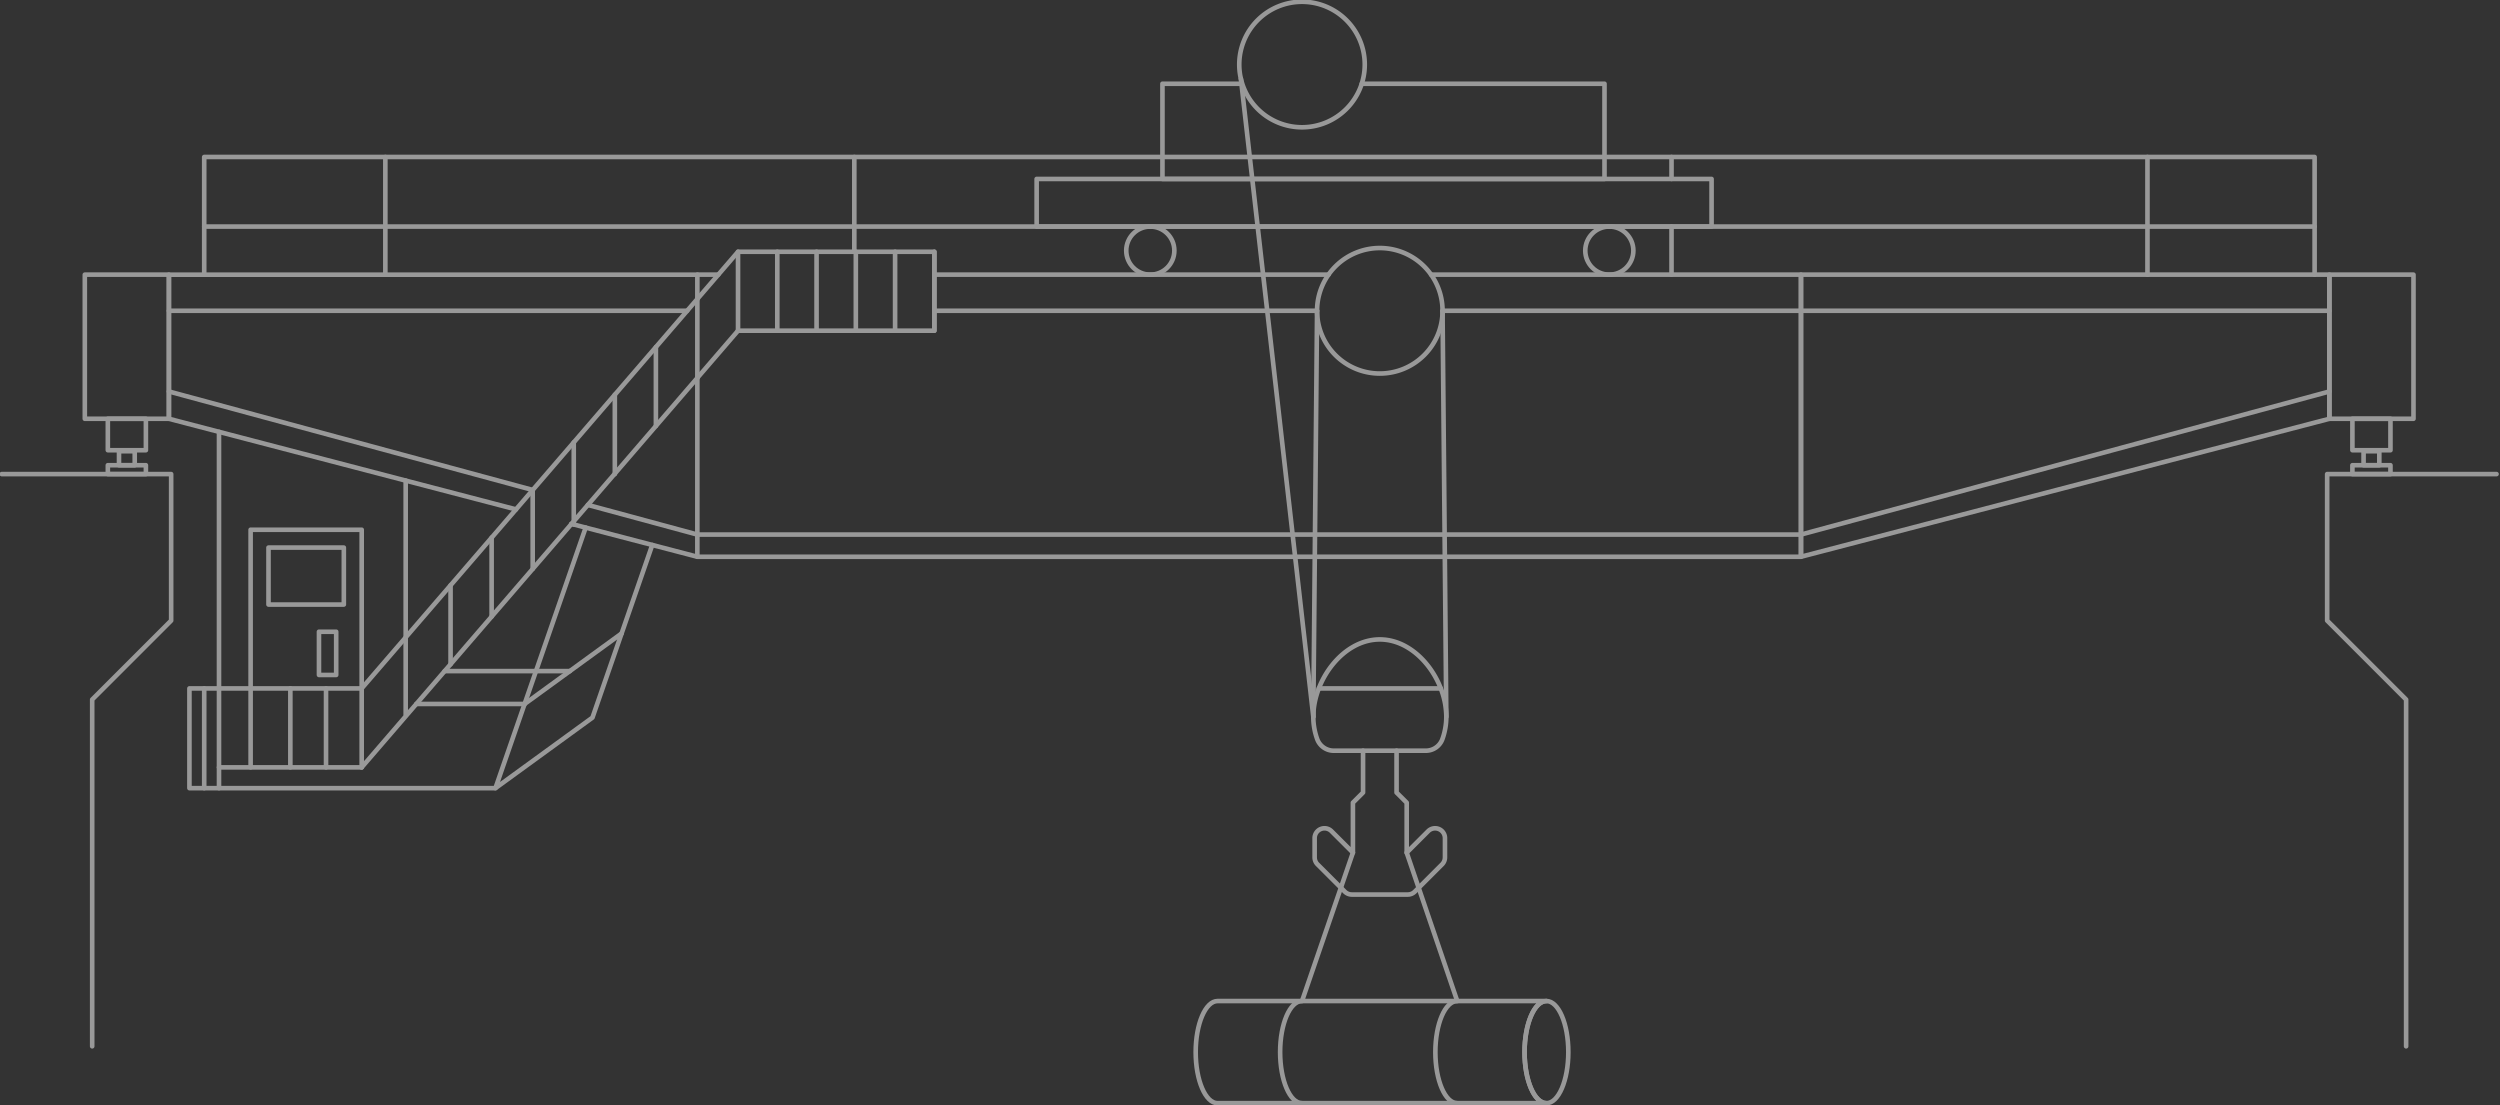 <svg xmlns="http://www.w3.org/2000/svg" xmlns:xlink="http://www.w3.org/1999/xlink" width="543" height="240" viewBox="0 0 543 240">
  <rect x="0" y="0" width="543" height="240" fill="#333333" stroke="none"/>
  <defs>
    <clipPath id="clip-path">
      <rect id="長方形_2025" data-name="長方形 2025" width="543" height="240" transform="translate(368.998 1211)" fill="none" stroke="#707070" stroke-width="1"/>
    </clipPath>
    <clipPath id="clip-path-2">
      <rect id="長方形_1905" data-name="長方形 1905" width="542.632" height="240" fill="none" stroke="#fff" stroke-width="1"/>
    </clipPath>
  </defs>
  <g id="マスクグループ_19" data-name="マスクグループ 19" transform="translate(-368.998 -1211)" clip-path="url(#clip-path)">
    <g id="グループ_1752" data-name="グループ 1752" transform="translate(368.998 1211)" opacity="0.5">
      <g id="グループ_1747" data-name="グループ 1747">
        <g id="グループ_1746" data-name="グループ 1746" clip-path="url(#clip-path-2)">
          <path id="パス_1200" data-name="パス 1200" d="M.5,132.681H37.286V164.5l-17.15,17.15v75.312" transform="translate(-0.112 -29.707)" fill="none" stroke="#fff" stroke-linecap="round" stroke-linejoin="round" stroke-width="1"/>
        </g>
      </g>
      <rect id="長方形_1906" data-name="長方形 1906" width="8.266" height="1.929" transform="translate(23.422 101.045)" fill="none" stroke="#fff" stroke-linecap="round" stroke-linejoin="round" stroke-width="1"/>
      <rect id="長方形_1907" data-name="長方形 1907" width="8.266" height="6.827" transform="translate(23.422 90.958)" fill="none" stroke="#fff" stroke-linecap="round" stroke-linejoin="round" stroke-width="1"/>
      <rect id="長方形_1908" data-name="長方形 1908" width="18.266" height="31.302" transform="translate(18.422 59.657)" fill="none" stroke="#fff" stroke-linecap="round" stroke-linejoin="round" stroke-width="1"/>
      <line id="線_345" data-name="線 345" x2="85.609" transform="translate(202.943 59.657)" fill="none" stroke="#fff" stroke-linecap="round" stroke-linejoin="round" stroke-width="1"/>
      <line id="線_346" data-name="線 346" x2="4.552" transform="translate(151.461 59.657)" fill="none" stroke="#fff" stroke-linecap="round" stroke-linejoin="round" stroke-width="1"/>
      <path id="パス_1201" data-name="パス 1201" d="M354.53,76.868h80.337v61.269H195.156" transform="translate(-43.695 -17.211)" fill="none" stroke="#fff" stroke-linecap="round" stroke-linejoin="round" stroke-width="1"/>
      <rect id="長方形_1909" data-name="長方形 1909" width="3.415" height="3.044" transform="translate(25.848 98.001)" fill="none" stroke="#fff" stroke-linecap="round" stroke-linejoin="round" stroke-width="1"/>
      <line id="線_347" data-name="線 347" x2="77.848" transform="translate(313.323 67.503)" fill="none" stroke="#fff" stroke-linecap="round" stroke-linejoin="round" stroke-width="1"/>
      <line id="線_348" data-name="線 348" x2="83.122" transform="translate(202.943 67.503)" fill="none" stroke="#fff" stroke-linecap="round" stroke-linejoin="round" stroke-width="1"/>
      <line id="線_349" data-name="線 349" x2="239.71" transform="translate(151.461 116.107)" fill="none" stroke="#fff" stroke-linecap="round" stroke-linejoin="round" stroke-width="1"/>
      <line id="線_350" data-name="線 350" x1="79.013" y1="21.395" transform="translate(36.688 85.029)" fill="none" stroke="#fff" stroke-linecap="round" stroke-linejoin="round" stroke-width="1"/>
      <line id="線_351" data-name="線 351" x1="23.776" y1="6.438" transform="translate(127.685 109.669)" fill="none" stroke="#fff" stroke-linecap="round" stroke-linejoin="round" stroke-width="1"/>
      <line id="線_352" data-name="線 352" x1="112.563" transform="translate(36.688 67.503)" fill="none" stroke="#fff" stroke-linecap="round" stroke-linejoin="round" stroke-width="1"/>
      <g id="グループ_1749" data-name="グループ 1749">
        <g id="グループ_1748" data-name="グループ 1748" clip-path="url(#clip-path-2)">
          <path id="パス_1202" data-name="パス 1202" d="M688.064,132.681H651.278V164.5l17.15,17.15v75.312" transform="translate(-145.82 -29.707)" fill="none" stroke="#fff" stroke-linecap="round" stroke-linejoin="round" stroke-width="1"/>
        </g>
      </g>
      <rect id="長方形_1911" data-name="長方形 1911" width="8.266" height="1.929" transform="translate(510.943 101.045)" fill="none" stroke="#fff" stroke-linecap="round" stroke-linejoin="round" stroke-width="1"/>
      <rect id="長方形_1912" data-name="長方形 1912" width="8.266" height="6.827" transform="translate(510.943 90.958)" fill="none" stroke="#fff" stroke-linecap="round" stroke-linejoin="round" stroke-width="1"/>
      <rect id="長方形_1913" data-name="長方形 1913" width="18.266" height="31.302" transform="translate(505.943 59.657)" fill="none" stroke="#fff" stroke-linecap="round" stroke-linejoin="round" stroke-width="1"/>
      <path id="パス_1203" data-name="パス 1203" d="M618.793,76.868H504.02v61.269L618.793,108.17Z" transform="translate(-112.85 -17.211)" fill="none" stroke="#fff" stroke-linecap="round" stroke-linejoin="round" stroke-width="1"/>
      <rect id="長方形_1914" data-name="長方形 1914" width="3.415" height="3.044" transform="translate(513.369 98.001)" fill="none" stroke="#fff" stroke-linecap="round" stroke-linejoin="round" stroke-width="1"/>
      <line id="線_353" data-name="線 353" y1="31.077" x2="114.773" transform="translate(391.171 85.03)" fill="none" stroke="#fff" stroke-linecap="round" stroke-linejoin="round" stroke-width="1"/>
      <line id="線_354" data-name="線 354" x2="114.773" transform="translate(391.171 67.503)" fill="none" stroke="#fff" stroke-linecap="round" stroke-linejoin="round" stroke-width="1"/>
      <line id="線_355" data-name="線 355" y2="77.387" transform="translate(47.567 93.799)" fill="none" stroke="#fff" stroke-linecap="round" stroke-linejoin="round" stroke-width="1"/>
      <path id="パス_1204" data-name="パス 1204" d="M90.431,192.659H53.013v21.663H119.48" transform="translate(-11.87 -43.136)" fill="none" stroke="#fff" stroke-linecap="round" stroke-linejoin="round" stroke-width="1"/>
      <line id="線_356" data-name="線 356" y2="21.663" transform="translate(44.355 149.523)" fill="none" stroke="#fff" stroke-linecap="round" stroke-linejoin="round" stroke-width="1"/>
      <path id="パス_1205" data-name="パス 1205" d="M172.715,151.43l-12.989,37.493-21.071,15.322,19.6-56.589" transform="translate(-31.045 -33.06)" fill="none" stroke="#fff" stroke-linecap="round" stroke-linejoin="round" stroke-width="1"/>
      <line id="線_357" data-name="線 357" x1="21.071" y2="15.322" transform="translate(113.943 137.585)" fill="none" stroke="#fff" stroke-linecap="round" stroke-linejoin="round" stroke-width="1"/>
      <path id="パス_1206" data-name="パス 1206" d="M70.141,199.859V148.251H94.266v51.608" transform="translate(-15.705 -33.193)" fill="none" stroke="#fff" stroke-linecap="round" stroke-linejoin="round" stroke-width="1"/>
      <line id="線_358" data-name="線 358" x1="30.995" transform="translate(47.567 166.666)" fill="none" stroke="#fff" stroke-linecap="round" stroke-linejoin="round" stroke-width="1"/>
      <line id="線_359" data-name="線 359" y1="94.839" x2="81.737" transform="translate(78.562 71.827)" fill="none" stroke="#fff" stroke-linecap="round" stroke-linejoin="round" stroke-width="1"/>
      <path id="パス_1207" data-name="パス 1207" d="M182.964,87.6h42.644V70.46H182.964L101.226,165.3" transform="translate(-22.664 -15.776)" fill="none" stroke="#fff" stroke-linecap="round" stroke-linejoin="round" stroke-width="1"/>
      <rect id="長方形_1915" data-name="長方形 1915" width="16.364" height="12.367" transform="translate(58.317 118.938)" fill="none" stroke="#fff" stroke-linecap="round" stroke-linejoin="round" stroke-width="1"/>
      <rect id="長方形_1916" data-name="長方形 1916" width="3.739" height="9.384" transform="translate(69.281 137.214)" fill="none" stroke="#fff" stroke-linecap="round" stroke-linejoin="round" stroke-width="1"/>
      <line id="線_360" data-name="線 360" y2="50.783" transform="translate(88.115 104.387)" fill="none" stroke="#fff" stroke-linecap="round" stroke-linejoin="round" stroke-width="1"/>
      <line id="線_361" data-name="線 361" y2="17.143" transform="translate(63.064 149.523)" fill="none" stroke="#fff" stroke-linecap="round" stroke-linejoin="round" stroke-width="1"/>
      <line id="線_362" data-name="線 362" y2="17.143" transform="translate(70.813 149.523)" fill="none" stroke="#fff" stroke-linecap="round" stroke-linejoin="round" stroke-width="1"/>
      <line id="線_363" data-name="線 363" y2="17.143" transform="translate(97.863 127.128)" fill="none" stroke="#fff" stroke-linecap="round" stroke-linejoin="round" stroke-width="1"/>
      <line id="線_364" data-name="線 364" y2="17.143" transform="translate(106.782 116.779)" fill="none" stroke="#fff" stroke-linecap="round" stroke-linejoin="round" stroke-width="1"/>
      <line id="線_365" data-name="線 365" y2="17.149" transform="translate(115.702 106.424)" fill="none" stroke="#fff" stroke-linecap="round" stroke-linejoin="round" stroke-width="1"/>
      <line id="線_366" data-name="線 366" y2="17.838" transform="translate(124.621 96.081)" fill="none" stroke="#fff" stroke-linecap="round" stroke-linejoin="round" stroke-width="1"/>
      <line id="線_367" data-name="線 367" y2="17.242" transform="translate(133.541 85.731)" fill="none" stroke="#fff" stroke-linecap="round" stroke-linejoin="round" stroke-width="1"/>
      <line id="線_368" data-name="線 368" y2="17.143" transform="translate(142.46 75.382)" fill="none" stroke="#fff" stroke-linecap="round" stroke-linejoin="round" stroke-width="1"/>
      <line id="線_369" data-name="線 369" y2="17.143" transform="translate(151.461 64.939)" fill="none" stroke="#fff" stroke-linecap="round" stroke-linejoin="round" stroke-width="1"/>
      <line id="線_370" data-name="線 370" y2="17.143" transform="translate(160.299 54.684)" fill="none" stroke="#fff" stroke-linecap="round" stroke-linejoin="round" stroke-width="1"/>
      <line id="線_371" data-name="線 371" y2="17.143" transform="translate(168.828 54.684)" fill="none" stroke="#fff" stroke-linecap="round" stroke-linejoin="round" stroke-width="1"/>
      <line id="線_372" data-name="線 372" y2="17.143" transform="translate(177.357 54.684)" fill="none" stroke="#fff" stroke-linecap="round" stroke-linejoin="round" stroke-width="1"/>
      <line id="線_373" data-name="線 373" y2="17.143" transform="translate(185.886 54.684)" fill="none" stroke="#fff" stroke-linecap="round" stroke-linejoin="round" stroke-width="1"/>
      <line id="線_374" data-name="線 374" y2="17.143" transform="translate(194.414 54.684)" fill="none" stroke="#fff" stroke-linecap="round" stroke-linejoin="round" stroke-width="1"/>
      <line id="線_375" data-name="線 375" y2="17.143" transform="translate(202.943 54.684)" fill="none" stroke="#fff" stroke-linecap="round" stroke-linejoin="round" stroke-width="1"/>
      <line id="線_376" data-name="線 376" x2="23.523" transform="translate(90.42 152.907)" fill="none" stroke="#fff" stroke-linecap="round" stroke-linejoin="round" stroke-width="1"/>
      <line id="線_377" data-name="線 377" x2="27.19" transform="translate(96.576 145.764)" fill="none" stroke="#fff" stroke-linecap="round" stroke-linejoin="round" stroke-width="1"/>
      <path id="パス_1208" data-name="パス 1208" d="M57.151,69.494V43.936h458.38V69.494" transform="translate(-12.796 -9.837)" fill="none" stroke="#fff" stroke-linecap="round" stroke-linejoin="round" stroke-width="1"/>
      <line id="線_378" data-name="線 378" y1="25.559" transform="translate(83.696 34.099)" fill="none" stroke="#fff" stroke-linecap="round" stroke-linejoin="round" stroke-width="1"/>
      <line id="線_379" data-name="線 379" y1="20.585" transform="translate(185.556 34.099)" fill="none" stroke="#fff" stroke-linecap="round" stroke-linejoin="round" stroke-width="1"/>
      <line id="線_380" data-name="線 380" y1="4.768" transform="translate(363.055 34.099)" fill="none" stroke="#fff" stroke-linecap="round" stroke-linejoin="round" stroke-width="1"/>
      <line id="線_381" data-name="線 381" y1="10.449" transform="translate(363.055 49.208)" fill="none" stroke="#fff" stroke-linecap="round" stroke-linejoin="round" stroke-width="1"/>
      <line id="線_382" data-name="線 382" y1="25.559" transform="translate(466.429 34.099)" fill="none" stroke="#fff" stroke-linecap="round" stroke-linejoin="round" stroke-width="1"/>
      <line id="線_383" data-name="線 383" x2="458.38" transform="translate(44.355 49.208)" fill="none" stroke="#fff" stroke-linecap="round" stroke-linejoin="round" stroke-width="1"/>
      <rect id="長方形_1917" data-name="長方形 1917" width="146.596" height="10.34" transform="translate(225.159 38.868)" fill="none" stroke="#fff" stroke-linecap="round" stroke-linejoin="round" stroke-width="1"/>
      <path id="パス_1209" data-name="パス 1209" d="M368.613,23.434h52.724V44.114H325.323V23.434h17.157" transform="translate(-72.839 -5.247)" fill="none" stroke="#fff" stroke-linecap="round" stroke-linejoin="round" stroke-width="1"/>
      <g id="グループ_1751" data-name="グループ 1751">
        <g id="グループ_1750" data-name="グループ 1750" clip-path="url(#clip-path-2)">
          <circle id="楕円形_62" data-name="楕円形 62" cx="5.225" cy="5.225" r="5.225" transform="translate(244.619 49.208)" fill="none" stroke="#fff" stroke-linecap="round" stroke-linejoin="round" stroke-width="1"/>
          <circle id="楕円形_63" data-name="楕円形 63" cx="5.225" cy="5.225" r="5.225" transform="translate(344.319 49.208)" fill="none" stroke="#fff" stroke-linecap="round" stroke-linejoin="round" stroke-width="1"/>
          <path id="パス_1210" data-name="パス 1210" d="M374.078,14.129A13.629,13.629,0,1,1,360.449.5,13.629,13.629,0,0,1,374.078,14.129Z" transform="translate(-77.653 -0.112)" fill="none" stroke="#fff" stroke-linecap="round" stroke-linejoin="round" stroke-width="1"/>
          <path id="パス_1211" data-name="パス 1211" d="M395.85,83.045a13.629,13.629,0,1,1-13.629-13.629A13.629,13.629,0,0,1,395.85,83.045Z" transform="translate(-82.527 -15.542)" fill="none" stroke="#fff" stroke-linecap="round" stroke-linejoin="round" stroke-width="1"/>
          <path id="パス_1212" data-name="パス 1212" d="M396.429,195.755c0-7.977-6.466-16.8-14.443-16.8s-14.443,8.821-14.443,16.8a14.285,14.285,0,0,0,.834,4.817,3.823,3.823,0,0,0,3.593,2.549H392a3.823,3.823,0,0,0,3.593-2.549A14.266,14.266,0,0,0,396.429,195.755Z" transform="translate(-82.292 -40.068)" fill="none" stroke="#fff" stroke-linecap="round" stroke-linejoin="round" stroke-width="1"/>
          <line id="線_384" data-name="線 384" x2="26.48" transform="translate(286.453 149.523)" fill="none" stroke="#fff" stroke-linecap="round" stroke-linejoin="round" stroke-width="1"/>
          <path id="パス_1213" data-name="パス 1213" d="M385.71,210.093v9.088l2.2,2.2v10.851l4.662-4.662a2.136,2.136,0,0,1,1.512-.626h0a2.139,2.139,0,0,1,2.139,2.139v4.186a2.142,2.142,0,0,1-.626,1.513l-5.926,5.926a2.138,2.138,0,0,1-1.512.626H375.983a2.139,2.139,0,0,1-1.513-.626l-5.926-5.926a2.139,2.139,0,0,1-.626-1.513v-4.186a2.139,2.139,0,0,1,3.652-1.513l4.662,4.662V221.379l2.2-2.2v-9.088" transform="translate(-82.377 -47.04)" fill="none" stroke="#fff" stroke-linecap="round" stroke-linejoin="round" stroke-width="1"/>
          <path id="パス_1214" data-name="パス 1214" d="M436.172,291.245c0,6.127-2.128,11.093-4.754,11.093s-4.754-4.966-4.754-11.093,2.129-11.093,4.754-11.093S436.172,285.118,436.172,291.245Z" transform="translate(-95.53 -62.726)" fill="none" stroke="#fff" stroke-linecap="round" stroke-linejoin="round" stroke-width="1"/>
          <path id="パス_1215" data-name="パス 1215" d="M410.811,302.338c-2.626,0-4.754-4.966-4.754-11.093s2.128-11.092,4.754-11.092H339.38c-2.626,0-4.754,4.966-4.754,11.092s2.129,11.093,4.754,11.093Z" transform="translate(-74.922 -62.726)" fill="none" stroke="#fff" stroke-linecap="round" stroke-linejoin="round" stroke-width="1"/>
          <path id="パス_1216" data-name="パス 1216" d="M363.01,293.038c-2.626,0-4.754-4.966-4.754-11.093s2.128-11.092,4.754-11.092l11.059-32.236" transform="translate(-80.213 -53.426)" fill="none" stroke="#fff" stroke-linecap="round" stroke-linejoin="round" stroke-width="1"/>
          <path id="パス_1217" data-name="パス 1217" d="M404.658,293.038c-2.626,0-4.754-4.966-4.754-11.093s2.128-11.092,4.754-11.092l-10.983-32.236" transform="translate(-88.143 -53.426)" fill="none" stroke="#fff" stroke-linecap="round" stroke-linejoin="round" stroke-width="1"/>
          <line id="線_385" data-name="線 385" x1="0.814" y1="88.184" transform="translate(313.323 67.503)" fill="none" stroke="#fff" stroke-linecap="round" stroke-linejoin="round" stroke-width="1"/>
          <line id="線_386" data-name="線 386" y1="88.184" x2="0.814" transform="translate(285.251 67.503)" fill="none" stroke="#fff" stroke-linecap="round" stroke-linejoin="round" stroke-width="1"/>
          <line id="線_387" data-name="線 387" x1="15.735" y1="138.605" transform="translate(269.516 17.082)" fill="none" stroke="#fff" stroke-linecap="round" stroke-linejoin="round" stroke-width="1"/>
          <path id="パス_1218" data-name="パス 1218" d="M187.251,105.762v38.845l-27.4-7.154" transform="translate(-35.79 -23.68)" fill="none" stroke="#fff" stroke-linecap="round" stroke-linejoin="round" stroke-width="1"/>
          <path id="パス_1219" data-name="パス 1219" d="M122.656,127.853,47.272,108.169v-31.3H162.045v5.281" transform="translate(-10.584 -17.211)" fill="none" stroke="#fff" stroke-linecap="round" stroke-linejoin="round" stroke-width="1"/>
        </g>
      </g>
    </g>
  </g>
</svg>
